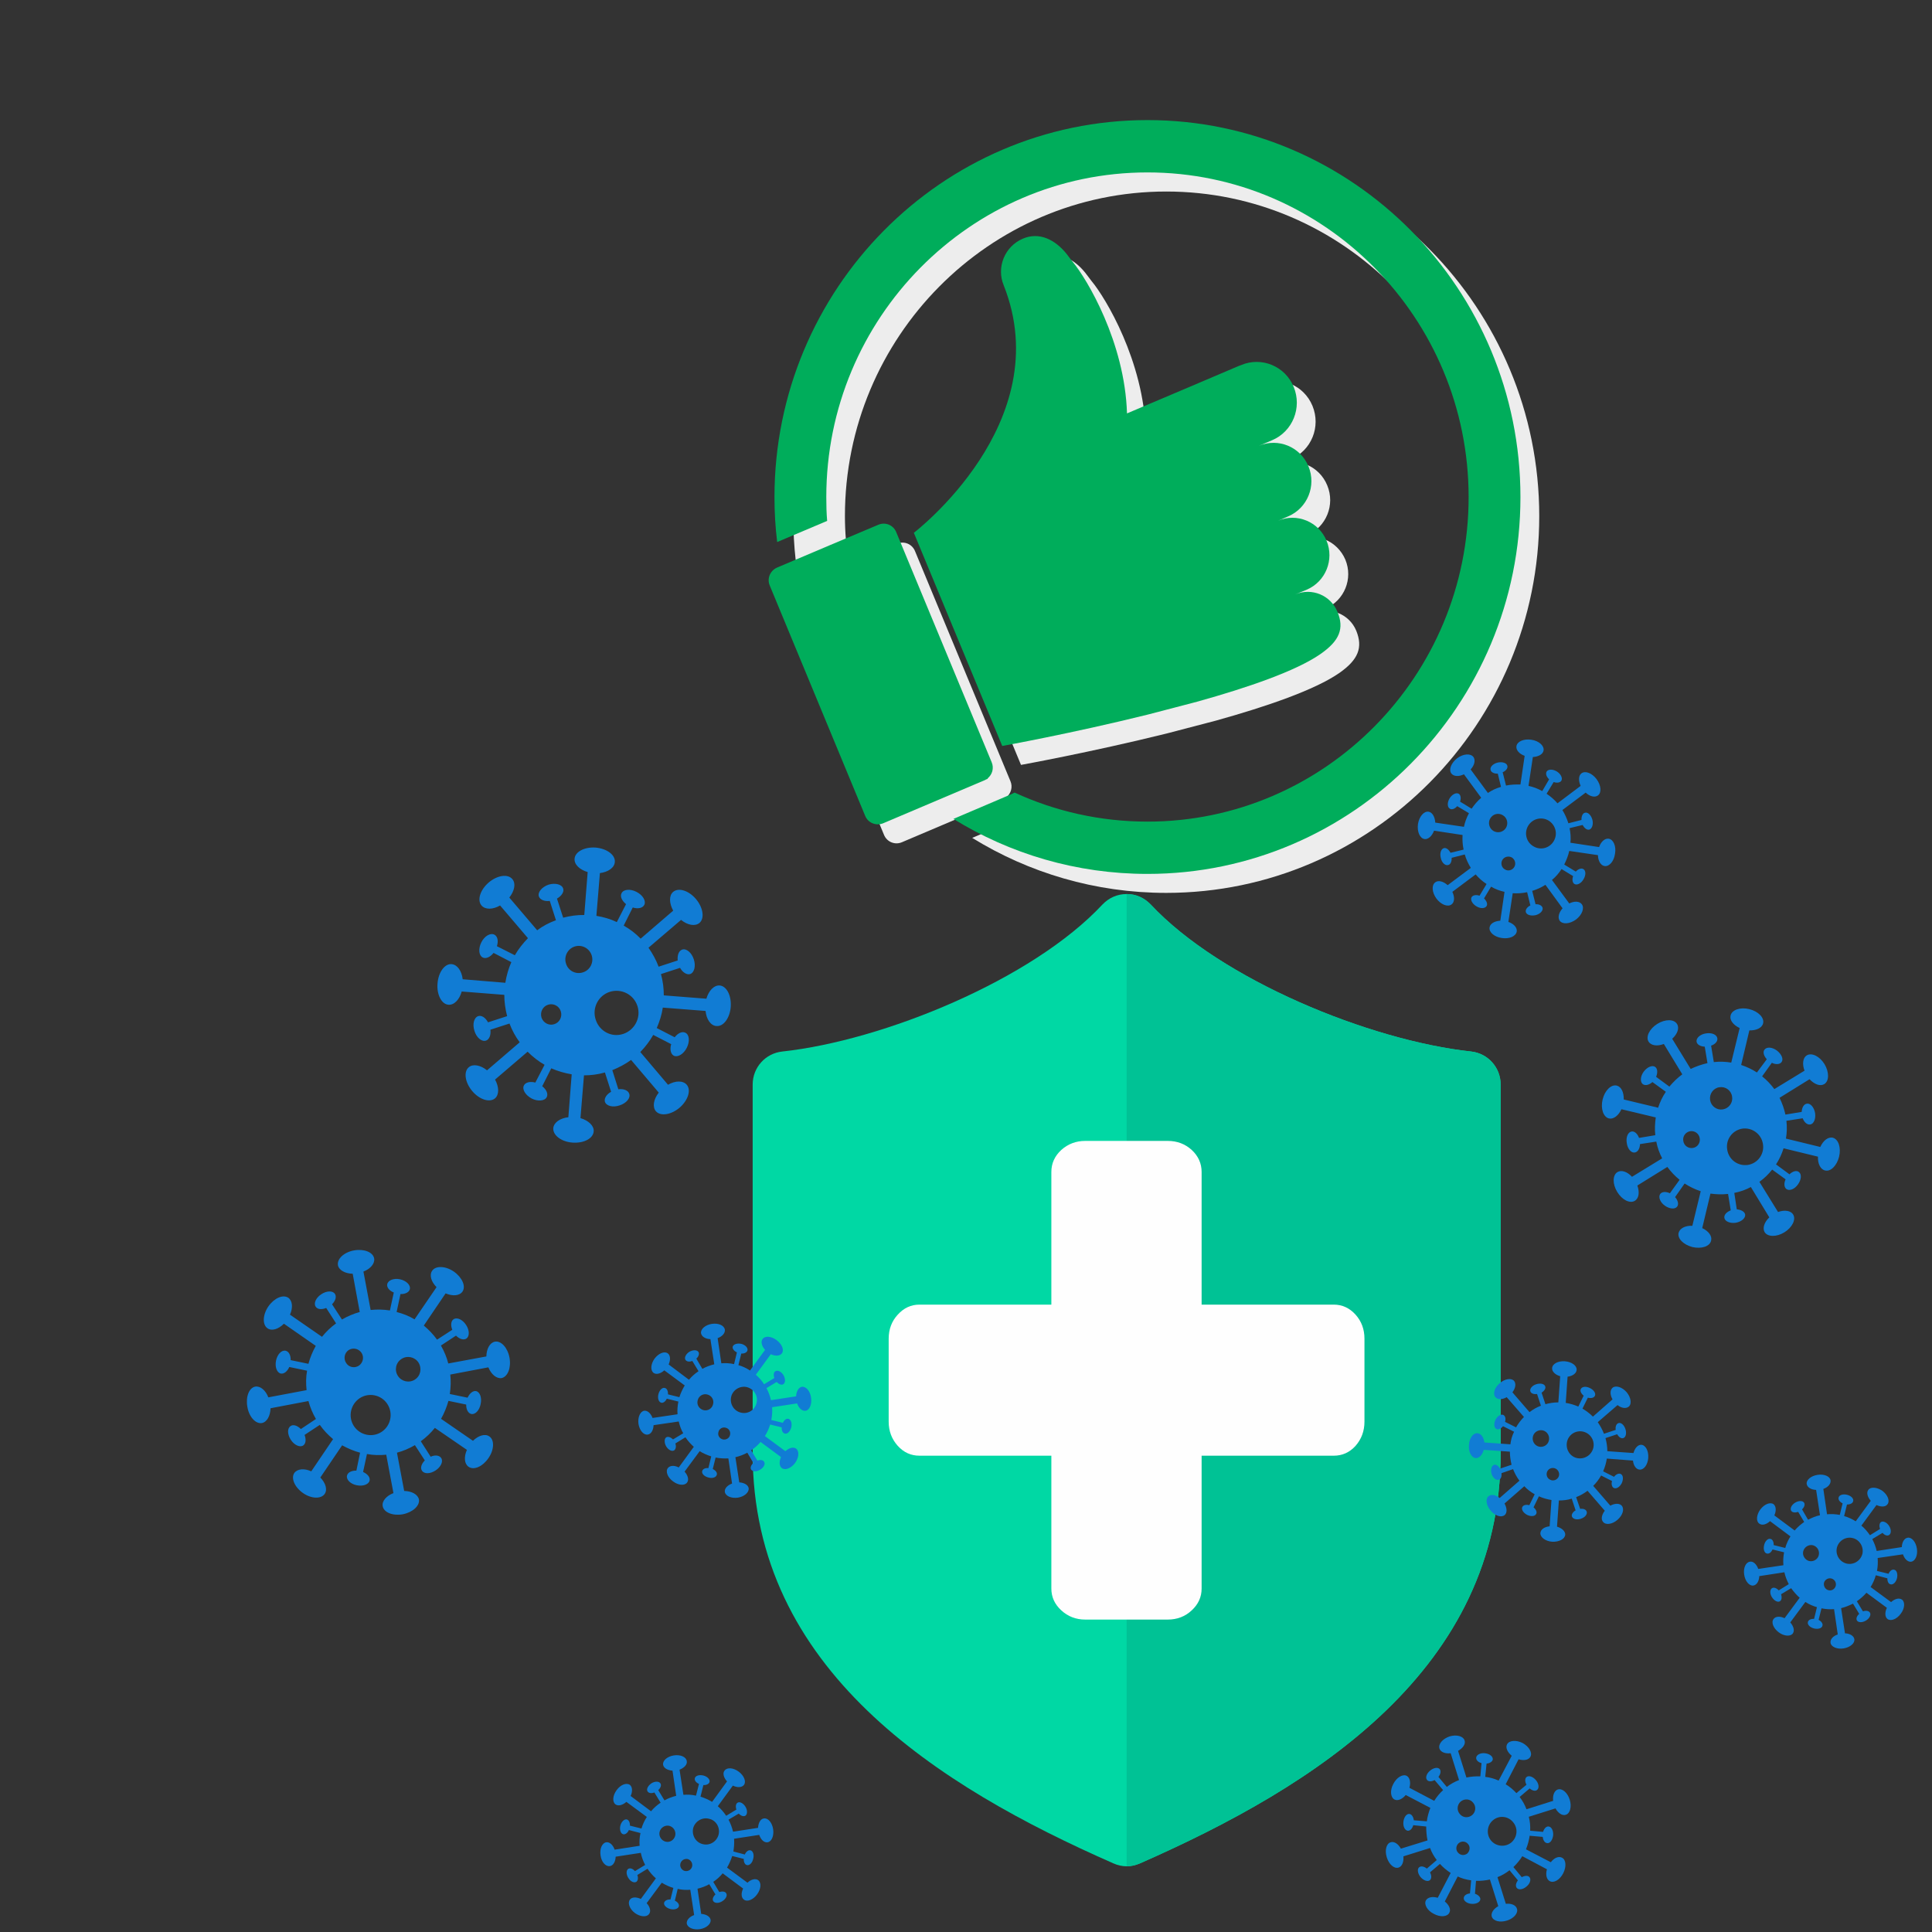 <svg xmlns="http://www.w3.org/2000/svg" xmlns:xlink="http://www.w3.org/1999/xlink" width="60" zoomAndPan="magnify" viewBox="0 0 45 45" height="60" preserveAspectRatio="xMidYMid meet" version="1.0"><rect x="0" y="0" width="45" height="45" fill="#333333" stroke="none"/><defs><clipPath id="31044dd4dd"><path d="M 5.703 29 L 12 29 L 12 36 L 5.703 36 Z M 5.703 29 " clip-rule="nonzero"/></clipPath><clipPath id="c617920f7d"><path d="M 32 40 L 37 40 L 37 44.949 L 32 44.949 Z M 32 40 " clip-rule="nonzero"/></clipPath><clipPath id="52e43d21fc"><path d="M 40 34 L 44.703 34 L 44.703 39 L 40 39 Z M 40 34 " clip-rule="nonzero"/></clipPath><clipPath id="6721e4078f"><path d="M 33 17.199 L 38 17.199 L 38 22 L 33 22 Z M 33 17.199 " clip-rule="nonzero"/></clipPath><clipPath id="db32c59f28"><path d="M 13 40 L 19 40 L 19 44.949 L 13 44.949 Z M 13 40 " clip-rule="nonzero"/></clipPath><clipPath id="e5c65431a5"><path d="M 18.465 3.223 L 35.852 3.223 L 35.852 20.797 L 18.465 20.797 Z M 18.465 3.223 " clip-rule="nonzero"/></clipPath><clipPath id="40cbfe6759"><path d="M 17.855 12 L 24 12 L 24 20 L 17.855 20 Z M 17.855 12 " clip-rule="nonzero"/></clipPath><clipPath id="b0e2105ebb"><path d="M 18 2.797 L 35.855 2.797 L 35.855 20.797 L 18 20.797 Z M 18 2.797 " clip-rule="nonzero"/></clipPath></defs><path fill="#117cd4" d="M 15.395 22.688 C 15.441 22.855 15.461 23.02 15.461 23.184 L 16.453 23.262 C 16.508 23.074 16.629 22.945 16.762 22.953 C 16.926 22.969 17.039 23.188 17.02 23.453 C 17 23.711 16.852 23.914 16.688 23.898 C 16.555 23.891 16.453 23.742 16.434 23.547 L 15.438 23.469 C 15.414 23.633 15.363 23.793 15.297 23.945 L 15.715 24.16 C 15.789 24.062 15.891 24.016 15.965 24.055 C 16.059 24.102 16.07 24.258 15.996 24.406 C 15.922 24.551 15.789 24.633 15.695 24.59 C 15.621 24.551 15.598 24.438 15.633 24.32 L 15.215 24.105 C 15.133 24.25 15.031 24.383 14.914 24.504 L 15.559 25.266 C 15.73 25.168 15.906 25.164 15.996 25.266 C 16.102 25.391 16.027 25.629 15.828 25.801 C 15.629 25.969 15.383 26.004 15.277 25.883 C 15.191 25.781 15.223 25.602 15.344 25.449 L 14.699 24.688 C 14.566 24.785 14.418 24.863 14.262 24.926 L 14.402 25.371 C 14.527 25.355 14.633 25.398 14.656 25.477 C 14.691 25.574 14.59 25.695 14.434 25.746 C 14.277 25.801 14.125 25.762 14.09 25.664 C 14.066 25.582 14.129 25.488 14.234 25.43 L 14.09 24.98 C 13.926 25.027 13.762 25.047 13.602 25.047 L 13.52 26.043 C 13.707 26.098 13.84 26.223 13.828 26.352 C 13.816 26.52 13.594 26.633 13.332 26.613 C 13.074 26.594 12.875 26.441 12.887 26.277 C 12.898 26.148 13.043 26.043 13.238 26.023 L 13.316 25.023 C 13.152 24.996 12.992 24.949 12.84 24.883 L 12.629 25.301 C 12.727 25.375 12.773 25.48 12.734 25.555 C 12.688 25.645 12.527 25.66 12.383 25.586 C 12.238 25.508 12.156 25.375 12.203 25.281 C 12.242 25.207 12.352 25.184 12.469 25.215 L 12.684 24.801 C 12.539 24.719 12.406 24.613 12.289 24.496 L 11.531 25.145 C 11.625 25.316 11.629 25.496 11.531 25.582 C 11.406 25.688 11.168 25.613 11 25.414 C 10.832 25.215 10.793 24.965 10.918 24.859 C 11.016 24.773 11.195 24.809 11.344 24.93 L 12.105 24.277 C 12.008 24.148 11.926 23.996 11.867 23.84 L 11.422 23.984 C 11.438 24.105 11.398 24.211 11.32 24.238 C 11.219 24.27 11.098 24.168 11.051 24.012 C 11 23.855 11.039 23.703 11.137 23.668 C 11.215 23.641 11.309 23.703 11.367 23.812 L 11.812 23.668 C 11.77 23.504 11.746 23.336 11.746 23.172 L 10.754 23.094 C 10.703 23.281 10.578 23.414 10.445 23.402 C 10.285 23.391 10.168 23.164 10.191 22.906 C 10.211 22.645 10.359 22.441 10.52 22.457 C 10.652 22.469 10.754 22.613 10.777 22.809 L 11.77 22.891 C 11.797 22.723 11.844 22.559 11.91 22.41 L 11.496 22.195 C 11.418 22.293 11.316 22.34 11.242 22.301 C 11.152 22.254 11.137 22.098 11.211 21.949 C 11.285 21.801 11.422 21.723 11.516 21.77 C 11.59 21.809 11.613 21.918 11.574 22.039 L 11.992 22.25 C 12.074 22.105 12.18 21.973 12.297 21.852 L 11.648 21.09 C 11.48 21.188 11.301 21.191 11.215 21.09 C 11.109 20.965 11.184 20.727 11.383 20.555 C 11.582 20.387 11.828 20.348 11.934 20.477 C 12.02 20.578 11.984 20.75 11.863 20.906 L 12.512 21.668 C 12.641 21.57 12.789 21.492 12.949 21.434 L 12.805 20.984 C 12.684 21 12.578 20.957 12.551 20.879 C 12.52 20.781 12.621 20.66 12.777 20.605 C 12.934 20.559 13.086 20.598 13.117 20.695 C 13.145 20.773 13.078 20.871 12.973 20.93 L 13.117 21.375 C 13.281 21.332 13.445 21.309 13.609 21.312 L 13.688 20.312 C 13.504 20.258 13.371 20.137 13.383 20 C 13.395 19.84 13.613 19.723 13.875 19.742 C 14.137 19.766 14.336 19.914 14.32 20.078 C 14.312 20.211 14.164 20.312 13.973 20.336 L 13.891 21.332 C 14.059 21.359 14.219 21.406 14.367 21.477 L 14.582 21.059 C 14.484 20.98 14.438 20.879 14.477 20.805 C 14.523 20.711 14.68 20.699 14.824 20.773 C 14.973 20.848 15.051 20.984 15.008 21.074 C 14.969 21.152 14.859 21.176 14.738 21.137 L 14.527 21.559 C 14.672 21.641 14.805 21.742 14.922 21.863 L 15.68 21.211 C 15.586 21.039 15.578 20.859 15.68 20.773 C 15.805 20.668 16.043 20.742 16.211 20.941 C 16.379 21.141 16.414 21.391 16.293 21.496 C 16.191 21.582 16.016 21.551 15.863 21.426 L 15.105 22.074 C 15.199 22.211 15.281 22.355 15.34 22.516 L 15.785 22.371 C 15.773 22.25 15.809 22.145 15.891 22.117 C 15.988 22.086 16.109 22.188 16.16 22.344 C 16.211 22.5 16.172 22.656 16.074 22.688 C 15.996 22.711 15.898 22.648 15.84 22.543 Z M 14.848 23.434 C 14.934 23.703 14.785 23.992 14.516 24.082 C 14.246 24.172 13.961 24.02 13.875 23.75 C 13.785 23.48 13.934 23.188 14.203 23.102 C 14.473 23.016 14.762 23.164 14.848 23.434 Z M 13.781 22.25 C 13.836 22.418 13.742 22.598 13.578 22.648 C 13.414 22.703 13.234 22.613 13.184 22.445 C 13.129 22.281 13.219 22.102 13.383 22.047 C 13.551 21.992 13.727 22.086 13.781 22.25 Z M 13.062 23.555 C 13.102 23.68 13.035 23.816 12.91 23.855 C 12.789 23.895 12.656 23.828 12.613 23.703 C 12.574 23.574 12.641 23.441 12.766 23.402 C 12.891 23.363 13.023 23.43 13.062 23.555 Z M 13.062 23.555 " fill-opacity="1" fill-rule="evenodd"/><path fill="#00d8a4" d="M 25.934 43.402 C 21.844 41.605 17.531 38.887 17.531 33.848 L 17.531 25.262 C 17.531 24.863 17.828 24.535 18.219 24.492 C 20.57 24.238 24.047 22.82 25.68 21.066 C 25.832 20.91 26.023 20.824 26.242 20.824 C 26.461 20.824 26.648 20.91 26.801 21.066 C 28.438 22.82 31.91 24.238 34.266 24.492 C 34.656 24.535 34.953 24.863 34.953 25.262 L 34.953 33.848 C 34.953 38.887 30.637 41.605 26.551 43.402 C 26.344 43.492 26.137 43.492 25.934 43.402 Z M 25.934 43.402 " fill-opacity="1" fill-rule="evenodd"/><path fill="#00c295" d="M 34.953 33.848 L 34.953 25.262 C 34.953 24.863 34.656 24.535 34.266 24.492 C 31.91 24.238 28.438 22.82 26.801 21.066 C 26.648 20.91 26.461 20.824 26.242 20.824 L 26.242 43.469 C 26.344 43.469 26.445 43.445 26.551 43.402 C 30.637 41.605 34.953 38.887 34.953 33.848 Z M 34.953 33.848 " fill-opacity="1" fill-rule="evenodd"/><path fill="#fefefe" d="M 25.277 26.574 L 27.199 26.574 C 27.418 26.574 27.605 26.645 27.758 26.785 C 27.91 26.926 27.988 27.098 27.988 27.297 L 27.988 37 C 27.988 37.199 27.91 37.367 27.758 37.508 C 27.605 37.652 27.418 37.723 27.199 37.723 L 25.277 37.723 C 25.062 37.723 24.875 37.652 24.719 37.508 C 24.566 37.367 24.488 37.199 24.488 37 L 24.488 27.297 C 24.488 27.098 24.566 26.926 24.719 26.785 C 24.875 26.645 25.062 26.574 25.277 26.574 Z M 25.277 26.574 " fill-opacity="1" fill-rule="evenodd"/><path fill="#fefefe" d="M 31.781 31.18 L 31.781 33.113 C 31.781 33.332 31.711 33.52 31.574 33.676 C 31.434 33.832 31.262 33.906 31.066 33.906 L 21.418 33.906 C 21.219 33.906 21.051 33.832 20.91 33.676 C 20.77 33.52 20.699 33.332 20.699 33.113 L 20.699 31.18 C 20.699 30.961 20.77 30.773 20.91 30.621 C 21.051 30.465 21.219 30.387 21.418 30.387 L 31.066 30.387 C 31.262 30.387 31.434 30.465 31.574 30.621 C 31.711 30.773 31.781 30.961 31.781 31.18 Z M 31.781 31.18 " fill-opacity="1" fill-rule="evenodd"/><path fill="#117cd4" d="M 36.859 32.809 C 36.949 32.863 37.027 32.922 37.102 32.996 L 37.559 32.594 C 37.5 32.492 37.496 32.379 37.559 32.324 C 37.633 32.262 37.781 32.305 37.887 32.426 C 37.988 32.547 38.012 32.699 37.938 32.762 C 37.875 32.816 37.766 32.801 37.676 32.727 L 37.215 33.125 C 37.273 33.211 37.324 33.301 37.359 33.395 L 37.633 33.305 C 37.621 33.227 37.648 33.164 37.695 33.148 C 37.754 33.125 37.828 33.188 37.859 33.285 C 37.891 33.379 37.871 33.477 37.809 33.496 C 37.762 33.512 37.703 33.473 37.668 33.406 L 37.395 33.496 C 37.422 33.598 37.438 33.699 37.438 33.801 L 38.047 33.844 C 38.078 33.727 38.152 33.648 38.23 33.652 C 38.332 33.66 38.402 33.797 38.391 33.957 C 38.379 34.117 38.289 34.238 38.191 34.23 C 38.109 34.227 38.047 34.137 38.035 34.02 L 37.426 33.973 C 37.41 34.074 37.383 34.172 37.34 34.27 L 37.594 34.398 C 37.641 34.336 37.707 34.309 37.75 34.332 C 37.809 34.359 37.816 34.453 37.773 34.547 C 37.727 34.637 37.645 34.688 37.586 34.656 C 37.543 34.633 37.527 34.566 37.547 34.496 L 37.293 34.367 C 37.242 34.457 37.18 34.539 37.109 34.609 L 37.508 35.07 C 37.613 35.012 37.723 35.012 37.773 35.07 C 37.84 35.148 37.797 35.293 37.676 35.398 C 37.555 35.504 37.402 35.527 37.34 35.449 C 37.285 35.391 37.305 35.281 37.379 35.188 L 36.977 34.723 C 36.895 34.785 36.805 34.836 36.711 34.871 L 36.805 35.145 C 36.879 35.133 36.941 35.16 36.957 35.207 C 36.977 35.27 36.918 35.344 36.82 35.375 C 36.727 35.406 36.633 35.383 36.613 35.32 C 36.598 35.277 36.633 35.215 36.699 35.18 L 36.609 34.906 C 36.512 34.938 36.41 34.949 36.309 34.949 L 36.266 35.559 C 36.383 35.594 36.461 35.668 36.457 35.746 C 36.449 35.848 36.312 35.918 36.152 35.91 C 35.996 35.898 35.871 35.805 35.879 35.707 C 35.883 35.625 35.973 35.562 36.094 35.551 L 36.137 34.938 C 36.039 34.922 35.938 34.895 35.844 34.852 L 35.719 35.109 C 35.777 35.156 35.805 35.219 35.781 35.262 C 35.754 35.32 35.66 35.328 35.57 35.285 C 35.48 35.238 35.43 35.156 35.457 35.102 C 35.48 35.055 35.547 35.039 35.621 35.059 L 35.746 34.805 C 35.656 34.754 35.574 34.691 35.504 34.617 L 35.043 35.02 C 35.102 35.125 35.109 35.234 35.047 35.289 C 34.969 35.352 34.824 35.309 34.723 35.188 C 34.617 35.066 34.594 34.914 34.668 34.852 C 34.73 34.797 34.836 34.816 34.93 34.891 L 35.391 34.488 C 35.328 34.406 35.281 34.316 35.242 34.219 L 34.973 34.312 C 34.98 34.387 34.961 34.453 34.91 34.465 C 34.848 34.488 34.777 34.426 34.742 34.332 C 34.715 34.234 34.738 34.141 34.797 34.121 C 34.844 34.102 34.898 34.141 34.938 34.207 L 35.207 34.117 C 35.184 34.02 35.168 33.914 35.168 33.812 L 34.559 33.77 C 34.527 33.887 34.453 33.969 34.371 33.961 C 34.273 33.953 34.199 33.816 34.215 33.656 C 34.223 33.496 34.312 33.375 34.414 33.383 C 34.492 33.387 34.559 33.477 34.574 33.598 L 35.18 33.641 C 35.191 33.543 35.219 33.441 35.266 33.348 L 35.008 33.219 C 34.961 33.277 34.898 33.309 34.855 33.285 C 34.797 33.254 34.789 33.16 34.832 33.07 C 34.879 32.98 34.961 32.93 35.016 32.957 C 35.062 32.98 35.078 33.047 35.055 33.117 L 35.312 33.246 C 35.363 33.156 35.426 33.074 35.496 33.004 L 35.094 32.543 C 34.992 32.602 34.883 32.605 34.832 32.543 C 34.766 32.469 34.809 32.32 34.93 32.219 C 35.051 32.113 35.199 32.09 35.266 32.164 C 35.316 32.227 35.301 32.332 35.227 32.43 L 35.625 32.891 C 35.707 32.828 35.797 32.777 35.891 32.742 L 35.801 32.469 C 35.727 32.48 35.66 32.457 35.645 32.406 C 35.625 32.348 35.688 32.27 35.781 32.242 C 35.875 32.211 35.973 32.23 35.992 32.293 C 36.008 32.34 35.969 32.398 35.906 32.438 L 35.996 32.707 C 36.09 32.68 36.195 32.664 36.297 32.664 L 36.34 32.055 C 36.227 32.023 36.145 31.945 36.152 31.867 C 36.156 31.766 36.293 31.695 36.449 31.707 C 36.609 31.719 36.73 31.809 36.723 31.906 C 36.719 31.988 36.629 32.051 36.512 32.066 L 36.469 32.676 C 36.566 32.691 36.664 32.719 36.762 32.762 L 36.887 32.508 C 36.828 32.461 36.797 32.398 36.82 32.352 C 36.852 32.293 36.945 32.285 37.035 32.332 C 37.125 32.375 37.176 32.457 37.148 32.512 C 37.125 32.559 37.059 32.574 36.984 32.555 Z M 36.945 33.371 C 37.102 33.449 37.164 33.641 37.086 33.793 C 37.008 33.949 36.82 34.012 36.664 33.938 C 36.508 33.859 36.449 33.668 36.523 33.512 C 36.602 33.355 36.789 33.293 36.945 33.371 Z M 35.977 33.332 C 36.07 33.379 36.109 33.496 36.062 33.594 C 36.016 33.688 35.898 33.727 35.805 33.68 C 35.711 33.633 35.672 33.516 35.719 33.418 C 35.766 33.324 35.883 33.285 35.977 33.332 Z M 36.234 34.207 C 36.305 34.242 36.336 34.332 36.301 34.402 C 36.262 34.473 36.176 34.504 36.105 34.465 C 36.031 34.43 36.004 34.344 36.039 34.27 C 36.078 34.199 36.16 34.172 36.234 34.207 Z M 36.234 34.207 " fill-opacity="1" fill-rule="evenodd"/><path fill="#117cd4" d="M 41.609 26.105 C 41.625 26.246 41.621 26.387 41.598 26.52 L 42.398 26.715 C 42.465 26.566 42.582 26.473 42.691 26.5 C 42.82 26.535 42.887 26.73 42.836 26.941 C 42.785 27.148 42.641 27.297 42.508 27.262 C 42.402 27.238 42.336 27.102 42.344 26.941 L 41.543 26.746 C 41.5 26.883 41.441 27.008 41.367 27.121 L 41.68 27.352 C 41.754 27.281 41.844 27.254 41.898 27.297 C 41.969 27.348 41.957 27.477 41.879 27.586 C 41.801 27.699 41.68 27.746 41.609 27.695 C 41.555 27.656 41.547 27.562 41.59 27.469 L 41.277 27.242 C 41.195 27.348 41.094 27.445 40.98 27.527 L 41.414 28.23 C 41.562 28.176 41.711 28.195 41.766 28.289 C 41.836 28.402 41.746 28.59 41.562 28.703 C 41.379 28.816 41.172 28.812 41.102 28.699 C 41.047 28.605 41.094 28.465 41.211 28.355 L 40.781 27.648 C 40.664 27.711 40.535 27.758 40.395 27.785 L 40.453 28.168 C 40.555 28.176 40.637 28.223 40.648 28.289 C 40.66 28.371 40.562 28.457 40.43 28.48 C 40.297 28.5 40.176 28.449 40.164 28.367 C 40.152 28.297 40.215 28.23 40.312 28.191 L 40.25 27.809 C 40.109 27.824 39.973 27.82 39.84 27.801 L 39.648 28.605 C 39.793 28.672 39.883 28.789 39.855 28.895 C 39.828 29.031 39.633 29.094 39.422 29.047 C 39.211 28.992 39.066 28.848 39.098 28.715 C 39.125 28.609 39.258 28.543 39.418 28.551 L 39.613 27.746 C 39.48 27.703 39.355 27.641 39.238 27.566 L 39.016 27.883 C 39.082 27.957 39.105 28.047 39.066 28.102 C 39.016 28.172 38.887 28.16 38.777 28.082 C 38.668 28.004 38.621 27.883 38.668 27.812 C 38.711 27.754 38.801 27.75 38.895 27.793 L 39.121 27.48 C 39.016 27.395 38.918 27.293 38.836 27.18 L 38.137 27.613 C 38.191 27.766 38.176 27.91 38.078 27.969 C 37.965 28.039 37.781 27.949 37.668 27.762 C 37.555 27.578 37.559 27.371 37.672 27.301 C 37.766 27.242 37.906 27.293 38.012 27.41 L 38.715 26.98 C 38.652 26.859 38.605 26.73 38.578 26.59 L 38.199 26.648 C 38.195 26.754 38.148 26.832 38.078 26.844 C 37.996 26.859 37.91 26.762 37.891 26.625 C 37.867 26.488 37.918 26.367 38.004 26.355 C 38.07 26.344 38.141 26.406 38.176 26.504 L 38.555 26.441 C 38.539 26.301 38.547 26.164 38.566 26.027 L 37.766 25.836 C 37.699 25.984 37.582 26.074 37.477 26.051 C 37.344 26.02 37.277 25.82 37.328 25.609 C 37.379 25.398 37.527 25.254 37.656 25.285 C 37.766 25.312 37.824 25.445 37.82 25.609 L 38.621 25.801 C 38.664 25.668 38.723 25.543 38.801 25.43 L 38.488 25.203 C 38.414 25.27 38.324 25.293 38.266 25.254 C 38.199 25.203 38.203 25.074 38.285 24.961 C 38.367 24.852 38.488 24.801 38.555 24.852 C 38.609 24.895 38.613 24.988 38.574 25.082 L 38.883 25.309 C 38.973 25.203 39.07 25.105 39.184 25.023 L 38.754 24.316 C 38.602 24.375 38.457 24.355 38.398 24.262 C 38.328 24.145 38.422 23.961 38.602 23.848 C 38.785 23.734 38.992 23.734 39.062 23.852 C 39.121 23.945 39.07 24.086 38.949 24.195 L 39.379 24.898 C 39.5 24.84 39.633 24.793 39.77 24.762 L 39.707 24.379 C 39.609 24.375 39.527 24.332 39.516 24.262 C 39.504 24.176 39.602 24.09 39.734 24.07 C 39.871 24.047 39.988 24.098 40 24.184 C 40.012 24.254 39.949 24.324 39.855 24.355 L 39.918 24.738 C 40.055 24.723 40.191 24.727 40.324 24.75 L 40.52 23.945 C 40.371 23.875 40.281 23.758 40.309 23.652 C 40.34 23.52 40.535 23.453 40.742 23.504 C 40.953 23.555 41.098 23.703 41.066 23.836 C 41.039 23.945 40.906 24.004 40.746 24 L 40.555 24.805 C 40.684 24.848 40.809 24.906 40.922 24.98 L 41.152 24.672 C 41.082 24.594 41.055 24.504 41.098 24.449 C 41.148 24.379 41.277 24.387 41.387 24.469 C 41.496 24.551 41.547 24.672 41.496 24.738 C 41.457 24.793 41.359 24.801 41.27 24.754 L 41.043 25.07 C 41.152 25.156 41.246 25.258 41.328 25.367 L 42.031 24.938 C 41.973 24.785 41.992 24.637 42.082 24.582 C 42.199 24.512 42.383 24.602 42.496 24.785 C 42.609 24.973 42.605 25.18 42.492 25.25 C 42.398 25.309 42.262 25.258 42.148 25.137 L 41.449 25.57 C 41.508 25.691 41.555 25.82 41.586 25.961 L 41.965 25.898 C 41.969 25.797 42.016 25.715 42.086 25.707 C 42.168 25.691 42.254 25.793 42.277 25.926 C 42.297 26.059 42.246 26.18 42.164 26.191 C 42.094 26.203 42.023 26.141 41.988 26.047 Z M 41.062 26.645 C 41.102 26.875 40.945 27.094 40.715 27.133 C 40.48 27.168 40.266 27.012 40.23 26.777 C 40.191 26.543 40.348 26.328 40.578 26.289 C 40.809 26.254 41.027 26.414 41.062 26.645 Z M 40.344 25.543 C 40.367 25.684 40.27 25.816 40.129 25.84 C 39.988 25.863 39.855 25.766 39.832 25.625 C 39.809 25.48 39.906 25.344 40.047 25.324 C 40.191 25.301 40.324 25.398 40.344 25.543 Z M 39.59 26.512 C 39.609 26.621 39.535 26.723 39.43 26.738 C 39.32 26.754 39.223 26.684 39.207 26.574 C 39.188 26.465 39.262 26.367 39.367 26.348 C 39.477 26.332 39.574 26.406 39.59 26.512 Z M 39.59 26.512 " fill-opacity="1" fill-rule="evenodd"/><path fill="#117cd4" d="M 17.199 31.797 C 17.297 31.824 17.387 31.867 17.469 31.922 L 17.82 31.441 C 17.742 31.355 17.715 31.25 17.762 31.188 C 17.82 31.109 17.965 31.121 18.09 31.215 C 18.215 31.309 18.27 31.445 18.211 31.523 C 18.164 31.586 18.059 31.59 17.953 31.543 L 17.605 32.02 C 17.68 32.086 17.746 32.16 17.797 32.242 L 18.035 32.098 C 18.012 32.027 18.02 31.961 18.062 31.938 C 18.117 31.906 18.199 31.949 18.25 32.031 C 18.297 32.117 18.297 32.211 18.242 32.242 C 18.203 32.266 18.141 32.242 18.09 32.188 L 17.852 32.332 C 17.902 32.422 17.934 32.512 17.957 32.613 L 18.543 32.523 C 18.547 32.406 18.602 32.316 18.676 32.301 C 18.773 32.289 18.871 32.398 18.891 32.555 C 18.914 32.711 18.855 32.848 18.762 32.859 C 18.684 32.871 18.605 32.801 18.566 32.688 L 17.984 32.777 C 17.992 32.875 17.984 32.977 17.965 33.074 L 18.234 33.141 C 18.266 33.074 18.316 33.035 18.363 33.047 C 18.422 33.062 18.453 33.148 18.43 33.246 C 18.406 33.34 18.34 33.406 18.281 33.391 C 18.23 33.379 18.203 33.316 18.207 33.246 L 17.938 33.18 C 17.91 33.277 17.867 33.367 17.816 33.449 L 18.293 33.801 C 18.379 33.723 18.48 33.695 18.543 33.742 C 18.621 33.801 18.609 33.949 18.52 34.074 C 18.426 34.199 18.289 34.254 18.211 34.195 C 18.148 34.148 18.145 34.043 18.191 33.938 L 17.715 33.586 C 17.652 33.66 17.578 33.727 17.496 33.781 L 17.641 34.02 C 17.707 33.996 17.773 34.004 17.797 34.047 C 17.832 34.098 17.789 34.184 17.707 34.23 C 17.621 34.285 17.531 34.281 17.496 34.23 C 17.469 34.188 17.492 34.125 17.547 34.074 L 17.406 33.836 C 17.32 33.883 17.227 33.918 17.129 33.941 L 17.219 34.527 C 17.332 34.535 17.426 34.586 17.438 34.664 C 17.449 34.762 17.336 34.859 17.188 34.883 C 17.031 34.906 16.898 34.844 16.883 34.75 C 16.871 34.672 16.941 34.594 17.051 34.555 L 16.965 33.969 C 16.867 33.973 16.77 33.969 16.668 33.949 L 16.602 34.215 C 16.668 34.25 16.711 34.301 16.695 34.352 C 16.68 34.41 16.594 34.441 16.5 34.414 C 16.406 34.391 16.34 34.324 16.355 34.266 C 16.367 34.215 16.426 34.188 16.5 34.195 L 16.566 33.922 C 16.469 33.891 16.379 33.852 16.297 33.801 L 15.945 34.277 C 16.023 34.363 16.051 34.465 16.004 34.531 C 15.945 34.609 15.801 34.598 15.676 34.504 C 15.551 34.414 15.496 34.273 15.555 34.195 C 15.602 34.133 15.707 34.125 15.809 34.18 L 16.16 33.699 C 16.086 33.633 16.02 33.559 15.965 33.477 L 15.73 33.621 C 15.754 33.688 15.742 33.754 15.703 33.781 C 15.648 33.816 15.566 33.77 15.516 33.688 C 15.469 33.605 15.469 33.508 15.52 33.477 C 15.562 33.453 15.625 33.477 15.676 33.527 L 15.914 33.383 C 15.863 33.301 15.832 33.203 15.809 33.109 L 15.223 33.195 C 15.219 33.312 15.164 33.406 15.086 33.414 C 14.992 33.43 14.895 33.316 14.871 33.164 C 14.852 33.012 14.91 32.875 15.004 32.859 C 15.082 32.848 15.16 32.922 15.199 33.027 L 15.781 32.941 C 15.773 32.844 15.781 32.742 15.801 32.645 L 15.531 32.578 C 15.5 32.645 15.445 32.684 15.402 32.672 C 15.34 32.656 15.312 32.566 15.336 32.473 C 15.359 32.379 15.426 32.312 15.484 32.328 C 15.535 32.34 15.562 32.398 15.559 32.477 L 15.824 32.543 C 15.855 32.445 15.898 32.355 15.949 32.27 L 15.473 31.918 C 15.387 31.996 15.285 32.023 15.223 31.977 C 15.145 31.918 15.156 31.77 15.246 31.645 C 15.34 31.52 15.477 31.465 15.555 31.523 C 15.617 31.57 15.621 31.676 15.574 31.781 L 16.047 32.137 C 16.113 32.059 16.188 31.992 16.27 31.938 L 16.125 31.699 C 16.055 31.727 15.992 31.715 15.965 31.672 C 15.934 31.621 15.977 31.535 16.059 31.484 C 16.145 31.438 16.234 31.438 16.27 31.492 C 16.293 31.531 16.273 31.598 16.219 31.645 L 16.359 31.883 C 16.445 31.836 16.539 31.801 16.637 31.777 L 16.547 31.191 C 16.434 31.188 16.34 31.133 16.328 31.051 C 16.316 30.957 16.43 30.859 16.578 30.836 C 16.734 30.812 16.867 30.871 16.883 30.969 C 16.895 31.047 16.824 31.129 16.715 31.168 L 16.801 31.754 C 16.898 31.746 16.996 31.75 17.098 31.773 L 17.164 31.5 C 17.098 31.469 17.055 31.414 17.066 31.367 C 17.082 31.309 17.172 31.281 17.266 31.301 C 17.359 31.324 17.426 31.395 17.41 31.453 C 17.398 31.5 17.34 31.531 17.266 31.527 Z M 17.398 32.309 C 17.562 32.352 17.664 32.516 17.621 32.68 C 17.582 32.844 17.418 32.945 17.254 32.902 C 17.09 32.863 16.992 32.695 17.031 32.531 C 17.07 32.371 17.238 32.27 17.398 32.309 Z M 16.473 32.48 C 16.574 32.504 16.637 32.605 16.609 32.707 C 16.586 32.809 16.484 32.871 16.383 32.844 C 16.285 32.816 16.223 32.719 16.25 32.617 C 16.273 32.516 16.375 32.453 16.473 32.48 Z M 16.902 33.254 C 16.977 33.27 17.023 33.348 17.004 33.422 C 16.988 33.5 16.91 33.543 16.836 33.527 C 16.758 33.508 16.711 33.43 16.734 33.355 C 16.75 33.277 16.828 33.234 16.902 33.254 Z M 16.902 33.254 " fill-opacity="1" fill-rule="evenodd"/><g clip-path="url(#31044dd4dd)"><path fill="#117cd4" d="M 9.664 33.66 C 9.531 33.738 9.391 33.797 9.246 33.836 L 9.414 34.727 C 9.59 34.73 9.734 34.809 9.758 34.926 C 9.781 35.07 9.617 35.223 9.383 35.27 C 9.152 35.312 8.941 35.23 8.914 35.082 C 8.891 34.965 9 34.84 9.164 34.777 L 8.996 33.883 C 8.844 33.898 8.695 33.895 8.547 33.867 L 8.457 34.285 C 8.562 34.332 8.625 34.41 8.609 34.484 C 8.59 34.574 8.457 34.625 8.309 34.594 C 8.164 34.566 8.062 34.465 8.082 34.371 C 8.098 34.297 8.188 34.25 8.301 34.254 L 8.387 33.836 C 8.242 33.797 8.102 33.738 7.969 33.664 L 7.461 34.414 C 7.582 34.539 7.633 34.695 7.562 34.797 C 7.477 34.918 7.25 34.91 7.059 34.777 C 6.863 34.641 6.773 34.43 6.855 34.309 C 6.926 34.211 7.086 34.195 7.25 34.27 L 7.758 33.52 C 7.645 33.426 7.539 33.316 7.449 33.188 L 7.094 33.422 C 7.133 33.527 7.125 33.625 7.062 33.668 C 6.984 33.719 6.855 33.66 6.773 33.535 C 6.691 33.406 6.688 33.266 6.77 33.215 C 6.828 33.172 6.926 33.203 7.008 33.285 L 7.359 33.051 C 7.281 32.918 7.223 32.777 7.184 32.633 L 6.301 32.801 C 6.297 32.977 6.219 33.121 6.102 33.145 C 5.957 33.172 5.801 33.004 5.762 32.77 C 5.719 32.535 5.801 32.324 5.945 32.297 C 6.062 32.277 6.188 32.383 6.25 32.547 L 7.141 32.379 C 7.125 32.227 7.125 32.074 7.152 31.926 L 6.738 31.84 C 6.695 31.941 6.613 32.008 6.539 31.992 C 6.449 31.973 6.398 31.836 6.43 31.688 C 6.461 31.543 6.559 31.441 6.652 31.461 C 6.727 31.477 6.773 31.566 6.77 31.68 L 7.184 31.766 C 7.223 31.621 7.281 31.48 7.355 31.348 L 6.613 30.832 C 6.484 30.961 6.328 31.008 6.23 30.938 C 6.109 30.855 6.117 30.625 6.25 30.43 C 6.387 30.234 6.59 30.145 6.715 30.227 C 6.812 30.297 6.828 30.457 6.754 30.621 L 7.5 31.137 C 7.594 31.02 7.703 30.914 7.828 30.824 L 7.598 30.465 C 7.492 30.508 7.395 30.5 7.352 30.434 C 7.301 30.355 7.359 30.227 7.484 30.145 C 7.609 30.062 7.75 30.059 7.801 30.137 C 7.844 30.203 7.812 30.301 7.734 30.379 L 7.965 30.734 C 8.098 30.656 8.238 30.598 8.379 30.559 L 8.215 29.668 C 8.039 29.664 7.895 29.586 7.871 29.469 C 7.848 29.32 8.012 29.168 8.242 29.125 C 8.477 29.082 8.688 29.164 8.715 29.312 C 8.734 29.43 8.629 29.555 8.465 29.617 L 8.633 30.512 C 8.785 30.496 8.934 30.5 9.082 30.523 L 9.172 30.105 C 9.066 30.062 9.004 29.984 9.02 29.91 C 9.039 29.82 9.172 29.766 9.316 29.797 C 9.461 29.828 9.566 29.93 9.547 30.023 C 9.531 30.098 9.441 30.145 9.328 30.141 L 9.238 30.559 C 9.387 30.598 9.527 30.652 9.656 30.73 L 10.168 29.98 C 10.043 29.855 9.996 29.699 10.066 29.598 C 10.148 29.477 10.375 29.484 10.57 29.617 C 10.766 29.754 10.855 29.961 10.773 30.082 C 10.703 30.184 10.543 30.195 10.379 30.125 L 9.871 30.875 C 9.984 30.969 10.09 31.078 10.18 31.203 L 10.535 30.973 C 10.492 30.867 10.504 30.766 10.566 30.727 C 10.645 30.676 10.773 30.734 10.855 30.859 C 10.938 30.984 10.941 31.129 10.859 31.18 C 10.797 31.219 10.699 31.188 10.621 31.109 L 10.27 31.34 C 10.348 31.477 10.406 31.617 10.441 31.758 L 11.328 31.594 C 11.332 31.414 11.41 31.273 11.527 31.25 C 11.672 31.223 11.824 31.391 11.867 31.621 C 11.91 31.855 11.828 32.066 11.684 32.098 C 11.566 32.117 11.441 32.012 11.375 31.848 L 10.488 32.016 C 10.504 32.164 10.5 32.316 10.477 32.469 L 10.891 32.555 C 10.938 32.453 11.016 32.387 11.09 32.402 C 11.18 32.422 11.227 32.559 11.195 32.703 C 11.168 32.848 11.07 32.953 10.977 32.934 C 10.902 32.918 10.855 32.824 10.859 32.715 L 10.445 32.629 C 10.406 32.77 10.348 32.914 10.273 33.047 L 11.016 33.559 C 11.145 33.434 11.301 33.387 11.398 33.457 C 11.52 33.539 11.512 33.77 11.375 33.965 C 11.242 34.16 11.035 34.25 10.914 34.164 C 10.816 34.098 10.801 33.938 10.875 33.77 L 10.129 33.258 C 10.035 33.375 9.926 33.48 9.801 33.57 L 10.031 33.93 C 10.133 33.883 10.234 33.895 10.277 33.961 C 10.328 34.039 10.27 34.168 10.145 34.25 C 10.02 34.332 9.879 34.336 9.828 34.254 C 9.785 34.191 9.816 34.094 9.895 34.016 Z M 8.887 33.352 C 8.672 33.492 8.383 33.43 8.242 33.215 C 8.102 32.996 8.164 32.711 8.379 32.566 C 8.594 32.426 8.883 32.488 9.023 32.703 C 9.164 32.922 9.102 33.211 8.887 33.352 Z M 9.664 32.133 C 9.531 32.219 9.355 32.18 9.27 32.051 C 9.18 31.914 9.219 31.738 9.352 31.652 C 9.484 31.566 9.66 31.605 9.746 31.734 C 9.832 31.871 9.797 32.047 9.664 32.133 Z M 8.359 31.809 C 8.258 31.875 8.125 31.848 8.062 31.746 C 7.996 31.645 8.023 31.512 8.121 31.445 C 8.223 31.383 8.355 31.41 8.422 31.512 C 8.484 31.609 8.457 31.742 8.359 31.809 Z M 8.359 31.809 " fill-opacity="1" fill-rule="evenodd"/></g><g clip-path="url(#c617920f7d)"><path fill="#117cd4" d="M 35.395 41.855 C 35.465 41.945 35.516 42.039 35.555 42.141 L 36.176 41.945 C 36.16 41.816 36.203 41.707 36.285 41.68 C 36.391 41.648 36.512 41.758 36.562 41.918 C 36.613 42.082 36.57 42.242 36.469 42.27 C 36.391 42.297 36.293 42.234 36.23 42.121 L 35.609 42.316 C 35.637 42.422 35.645 42.531 35.641 42.641 L 35.941 42.668 C 35.965 42.59 36.016 42.535 36.07 42.543 C 36.137 42.547 36.184 42.641 36.176 42.746 C 36.164 42.855 36.105 42.938 36.039 42.93 C 35.98 42.926 35.941 42.863 35.934 42.785 L 35.629 42.758 C 35.613 42.863 35.586 42.969 35.543 43.074 L 36.121 43.375 C 36.199 43.273 36.305 43.227 36.383 43.27 C 36.477 43.316 36.488 43.48 36.41 43.633 C 36.332 43.785 36.191 43.867 36.098 43.816 C 36.02 43.777 35.996 43.66 36.031 43.539 L 35.457 43.234 C 35.402 43.324 35.332 43.41 35.25 43.488 L 35.445 43.723 C 35.52 43.684 35.59 43.68 35.625 43.723 C 35.668 43.777 35.637 43.875 35.555 43.941 C 35.473 44.012 35.371 44.027 35.328 43.973 C 35.293 43.93 35.309 43.859 35.355 43.797 L 35.16 43.562 C 35.074 43.629 34.98 43.684 34.879 43.723 L 35.074 44.344 C 35.199 44.328 35.309 44.375 35.332 44.457 C 35.367 44.559 35.262 44.684 35.098 44.734 C 34.938 44.785 34.781 44.746 34.746 44.641 C 34.723 44.559 34.785 44.461 34.898 44.398 L 34.703 43.777 C 34.598 43.801 34.488 43.812 34.379 43.809 L 34.355 44.109 C 34.43 44.133 34.484 44.188 34.48 44.238 C 34.473 44.309 34.383 44.352 34.273 44.344 C 34.168 44.336 34.086 44.273 34.094 44.207 C 34.098 44.152 34.156 44.109 34.238 44.102 L 34.266 43.797 C 34.156 43.781 34.051 43.754 33.953 43.707 L 33.652 44.289 C 33.75 44.367 33.801 44.477 33.758 44.551 C 33.711 44.648 33.547 44.66 33.398 44.578 C 33.246 44.504 33.164 44.359 33.211 44.266 C 33.254 44.188 33.367 44.168 33.488 44.203 L 33.789 43.625 C 33.699 43.566 33.613 43.496 33.539 43.414 L 33.309 43.609 C 33.344 43.684 33.348 43.754 33.305 43.793 C 33.254 43.836 33.156 43.801 33.086 43.719 C 33.02 43.637 33.004 43.535 33.055 43.492 C 33.098 43.457 33.172 43.473 33.234 43.523 L 33.465 43.324 C 33.398 43.238 33.344 43.141 33.309 43.043 L 32.688 43.238 C 32.699 43.363 32.66 43.473 32.574 43.5 C 32.473 43.531 32.352 43.426 32.301 43.262 C 32.25 43.098 32.289 42.941 32.391 42.91 C 32.473 42.883 32.57 42.949 32.629 43.059 L 33.25 42.867 C 33.227 42.758 33.219 42.648 33.219 42.543 L 32.918 42.512 C 32.895 42.59 32.848 42.645 32.789 42.641 C 32.723 42.633 32.676 42.543 32.688 42.434 C 32.699 42.328 32.758 42.246 32.824 42.25 C 32.879 42.254 32.922 42.316 32.93 42.398 L 33.234 42.422 C 33.246 42.316 33.277 42.211 33.316 42.109 L 32.742 41.809 C 32.664 41.906 32.555 41.953 32.48 41.914 C 32.387 41.863 32.371 41.703 32.453 41.551 C 32.531 41.398 32.672 41.316 32.766 41.363 C 32.84 41.406 32.863 41.52 32.828 41.641 L 33.406 41.945 C 33.461 41.855 33.531 41.77 33.613 41.695 L 33.414 41.461 C 33.344 41.5 33.27 41.5 33.238 41.457 C 33.195 41.406 33.227 41.309 33.309 41.242 C 33.391 41.172 33.492 41.156 33.535 41.207 C 33.566 41.25 33.555 41.324 33.504 41.387 L 33.699 41.621 C 33.789 41.551 33.883 41.5 33.984 41.461 L 33.789 40.836 C 33.66 40.852 33.555 40.809 33.527 40.727 C 33.496 40.621 33.602 40.5 33.762 40.445 C 33.926 40.395 34.082 40.438 34.113 40.539 C 34.141 40.621 34.074 40.719 33.961 40.781 L 34.156 41.402 C 34.266 41.379 34.371 41.371 34.48 41.375 L 34.508 41.066 C 34.43 41.047 34.379 40.996 34.383 40.941 C 34.387 40.875 34.48 40.824 34.586 40.836 C 34.691 40.848 34.773 40.906 34.77 40.977 C 34.766 41.027 34.703 41.07 34.625 41.078 L 34.594 41.387 C 34.703 41.398 34.809 41.43 34.906 41.473 L 35.211 40.895 C 35.109 40.812 35.062 40.703 35.102 40.629 C 35.152 40.535 35.316 40.523 35.465 40.598 C 35.613 40.68 35.695 40.82 35.648 40.914 C 35.609 40.992 35.496 41.016 35.371 40.977 L 35.07 41.559 C 35.16 41.613 35.246 41.684 35.32 41.766 L 35.555 41.57 C 35.516 41.5 35.516 41.426 35.555 41.391 C 35.605 41.348 35.703 41.379 35.773 41.461 C 35.844 41.543 35.855 41.645 35.805 41.688 C 35.766 41.727 35.691 41.711 35.629 41.656 Z M 35.242 42.441 C 35.363 42.582 35.344 42.793 35.203 42.914 C 35.062 43.031 34.848 43.012 34.73 42.871 C 34.613 42.73 34.633 42.516 34.773 42.398 C 34.914 42.277 35.125 42.297 35.242 42.441 Z M 34.312 41.988 C 34.387 42.074 34.375 42.203 34.289 42.277 C 34.199 42.352 34.07 42.34 34 42.25 C 33.926 42.164 33.938 42.035 34.023 41.961 C 34.113 41.887 34.242 41.898 34.312 41.988 Z M 34.195 42.953 C 34.25 43.016 34.238 43.113 34.176 43.172 C 34.109 43.223 34.016 43.219 33.957 43.148 C 33.902 43.086 33.91 42.988 33.977 42.93 C 34.043 42.875 34.141 42.883 34.195 42.953 Z M 34.195 42.953 " fill-opacity="1" fill-rule="evenodd"/></g><g clip-path="url(#52e43d21fc)"><path fill="#117cd4" d="M 42.953 35.312 C 43.051 35.34 43.141 35.383 43.223 35.434 L 43.574 34.957 C 43.496 34.867 43.469 34.766 43.516 34.703 C 43.57 34.625 43.719 34.637 43.848 34.727 C 43.969 34.82 44.023 34.957 43.965 35.035 C 43.922 35.102 43.812 35.105 43.707 35.055 L 43.355 35.535 C 43.434 35.598 43.496 35.676 43.555 35.758 L 43.789 35.613 C 43.766 35.543 43.773 35.477 43.816 35.449 C 43.867 35.422 43.953 35.461 44.004 35.547 C 44.055 35.629 44.051 35.723 44 35.754 C 43.957 35.781 43.895 35.758 43.848 35.703 L 43.609 35.848 C 43.652 35.934 43.691 36.027 43.711 36.125 L 44.297 36.035 C 44.301 35.918 44.355 35.828 44.434 35.816 C 44.527 35.801 44.625 35.914 44.648 36.07 C 44.672 36.223 44.613 36.359 44.516 36.375 C 44.438 36.387 44.359 36.312 44.324 36.203 L 43.734 36.289 C 43.742 36.391 43.738 36.488 43.719 36.59 L 43.988 36.656 C 44.016 36.59 44.07 36.547 44.121 36.562 C 44.18 36.574 44.207 36.664 44.184 36.762 C 44.16 36.855 44.094 36.918 44.035 36.902 C 43.988 36.895 43.957 36.832 43.961 36.762 L 43.691 36.691 C 43.664 36.789 43.621 36.883 43.57 36.965 L 44.047 37.316 C 44.133 37.238 44.234 37.211 44.301 37.258 C 44.375 37.312 44.367 37.465 44.273 37.586 C 44.18 37.715 44.043 37.766 43.965 37.711 C 43.902 37.664 43.898 37.555 43.949 37.449 L 43.473 37.098 C 43.406 37.176 43.332 37.238 43.25 37.297 L 43.391 37.531 C 43.461 37.508 43.527 37.516 43.555 37.562 C 43.586 37.613 43.543 37.699 43.461 37.746 C 43.379 37.797 43.281 37.797 43.25 37.742 C 43.227 37.699 43.25 37.637 43.305 37.59 L 43.16 37.352 C 43.07 37.395 42.98 37.434 42.883 37.457 L 42.973 38.043 C 43.086 38.047 43.18 38.102 43.191 38.18 C 43.207 38.273 43.094 38.371 42.938 38.395 C 42.789 38.418 42.652 38.359 42.637 38.266 C 42.625 38.184 42.695 38.105 42.805 38.07 L 42.719 37.48 C 42.621 37.488 42.52 37.48 42.426 37.461 L 42.359 37.73 C 42.422 37.762 42.461 37.816 42.449 37.863 C 42.438 37.926 42.348 37.953 42.254 37.93 C 42.156 37.906 42.094 37.84 42.109 37.781 C 42.121 37.73 42.18 37.703 42.254 37.707 L 42.32 37.434 C 42.223 37.406 42.133 37.367 42.051 37.312 L 41.699 37.789 C 41.777 37.879 41.805 37.98 41.758 38.047 C 41.703 38.121 41.555 38.113 41.43 38.02 C 41.305 37.926 41.25 37.789 41.309 37.711 C 41.355 37.645 41.461 37.641 41.566 37.691 L 41.918 37.215 C 41.84 37.148 41.777 37.07 41.719 36.992 L 41.484 37.133 C 41.508 37.203 41.5 37.27 41.457 37.297 C 41.406 37.328 41.324 37.285 41.27 37.199 C 41.219 37.117 41.223 37.023 41.273 36.992 C 41.316 36.965 41.379 36.988 41.43 37.043 L 41.664 36.898 C 41.621 36.812 41.582 36.719 41.562 36.621 L 40.977 36.711 C 40.973 36.828 40.918 36.918 40.84 36.93 C 40.746 36.945 40.648 36.832 40.625 36.676 C 40.602 36.523 40.66 36.391 40.758 36.375 C 40.836 36.359 40.914 36.434 40.953 36.543 L 41.539 36.457 C 41.531 36.359 41.535 36.258 41.555 36.156 L 41.285 36.09 C 41.258 36.156 41.203 36.199 41.152 36.184 C 41.094 36.172 41.066 36.082 41.09 35.988 C 41.113 35.891 41.18 35.828 41.238 35.844 C 41.285 35.852 41.316 35.914 41.312 35.988 L 41.582 36.055 C 41.609 35.957 41.652 35.867 41.703 35.785 L 41.227 35.43 C 41.141 35.512 41.039 35.535 40.977 35.488 C 40.898 35.434 40.91 35.285 41 35.16 C 41.094 35.035 41.23 34.98 41.309 35.035 C 41.371 35.086 41.375 35.191 41.328 35.297 L 41.801 35.648 C 41.867 35.57 41.941 35.508 42.023 35.449 L 41.883 35.215 C 41.812 35.238 41.746 35.23 41.719 35.188 C 41.688 35.133 41.73 35.051 41.812 35 C 41.895 34.949 41.992 34.949 42.023 35.004 C 42.047 35.047 42.023 35.109 41.973 35.156 L 42.113 35.398 C 42.203 35.352 42.293 35.312 42.391 35.293 L 42.301 34.703 C 42.188 34.699 42.094 34.645 42.082 34.566 C 42.066 34.473 42.18 34.375 42.336 34.352 C 42.488 34.328 42.625 34.387 42.637 34.48 C 42.648 34.562 42.578 34.641 42.469 34.68 L 42.555 35.27 C 42.652 35.262 42.754 35.266 42.852 35.285 L 42.918 35.016 C 42.852 34.984 42.812 34.93 42.824 34.883 C 42.836 34.82 42.926 34.793 43.02 34.816 C 43.117 34.84 43.18 34.906 43.164 34.965 C 43.152 35.016 43.094 35.043 43.02 35.043 Z M 43.152 35.824 C 43.316 35.863 43.414 36.031 43.379 36.191 C 43.336 36.359 43.168 36.457 43.008 36.418 C 42.844 36.375 42.746 36.211 42.785 36.047 C 42.828 35.883 42.992 35.785 43.152 35.824 Z M 42.227 35.992 C 42.328 36.02 42.387 36.121 42.363 36.223 C 42.34 36.32 42.238 36.383 42.137 36.359 C 42.039 36.332 41.977 36.23 42 36.133 C 42.027 36.031 42.129 35.969 42.227 35.992 Z M 42.656 36.766 C 42.73 36.785 42.777 36.859 42.758 36.938 C 42.738 37.012 42.664 37.059 42.59 37.039 C 42.516 37.023 42.469 36.945 42.484 36.867 C 42.504 36.793 42.582 36.746 42.656 36.766 Z M 42.656 36.766 " fill-opacity="1" fill-rule="evenodd"/></g><g clip-path="url(#6721e4078f)"><path fill="#117cd4" d="M 36.023 18.488 C 36.117 18.551 36.203 18.625 36.277 18.711 L 36.816 18.305 C 36.762 18.184 36.766 18.062 36.836 18.012 C 36.926 17.945 37.082 18.008 37.188 18.148 C 37.293 18.293 37.309 18.461 37.219 18.527 C 37.148 18.582 37.027 18.551 36.934 18.461 L 36.391 18.867 C 36.449 18.961 36.496 19.066 36.531 19.176 L 36.836 19.098 C 36.832 19.012 36.863 18.941 36.918 18.93 C 36.984 18.91 37.062 18.988 37.09 19.094 C 37.117 19.203 37.082 19.305 37.016 19.324 C 36.961 19.336 36.902 19.289 36.863 19.215 L 36.559 19.289 C 36.582 19.402 36.59 19.516 36.578 19.629 L 37.246 19.73 C 37.289 19.605 37.379 19.523 37.469 19.535 C 37.578 19.551 37.648 19.707 37.617 19.883 C 37.594 20.059 37.484 20.188 37.375 20.172 C 37.285 20.16 37.223 20.055 37.219 19.918 L 36.551 19.82 C 36.527 19.93 36.484 20.035 36.434 20.137 L 36.703 20.301 C 36.762 20.238 36.832 20.215 36.879 20.242 C 36.941 20.277 36.941 20.387 36.883 20.48 C 36.828 20.578 36.73 20.625 36.672 20.59 C 36.625 20.562 36.613 20.484 36.641 20.406 L 36.371 20.242 C 36.309 20.34 36.234 20.426 36.148 20.496 L 36.551 21.043 C 36.668 20.984 36.789 20.988 36.844 21.062 C 36.91 21.152 36.848 21.312 36.707 21.418 C 36.562 21.523 36.395 21.535 36.328 21.445 C 36.277 21.371 36.309 21.254 36.395 21.156 L 35.996 20.609 C 35.898 20.672 35.793 20.719 35.688 20.75 L 35.766 21.062 C 35.844 21.055 35.914 21.09 35.93 21.145 C 35.945 21.211 35.875 21.289 35.766 21.316 C 35.656 21.34 35.555 21.309 35.539 21.242 C 35.527 21.188 35.57 21.125 35.645 21.09 L 35.57 20.781 C 35.457 20.805 35.348 20.812 35.234 20.805 L 35.133 21.473 C 35.258 21.516 35.34 21.605 35.328 21.695 C 35.309 21.809 35.156 21.875 34.98 21.848 C 34.805 21.824 34.676 21.711 34.695 21.602 C 34.707 21.512 34.812 21.453 34.945 21.445 L 35.043 20.773 C 34.938 20.75 34.828 20.711 34.73 20.652 L 34.566 20.926 C 34.625 20.984 34.656 21.055 34.625 21.105 C 34.586 21.164 34.484 21.168 34.387 21.109 C 34.289 21.051 34.242 20.953 34.277 20.895 C 34.309 20.848 34.383 20.836 34.461 20.863 L 34.625 20.59 C 34.527 20.527 34.445 20.453 34.371 20.367 L 33.828 20.773 C 33.887 20.895 33.879 21.016 33.809 21.066 C 33.719 21.133 33.562 21.07 33.457 20.93 C 33.352 20.785 33.34 20.617 33.43 20.551 C 33.5 20.496 33.617 20.527 33.719 20.617 L 34.258 20.215 C 34.199 20.117 34.148 20.012 34.117 19.902 L 33.812 19.98 C 33.816 20.066 33.785 20.137 33.73 20.148 C 33.66 20.168 33.582 20.094 33.559 19.984 C 33.531 19.875 33.562 19.773 33.633 19.754 C 33.688 19.742 33.746 19.789 33.785 19.863 L 34.09 19.789 C 34.066 19.676 34.059 19.562 34.066 19.449 L 33.402 19.348 C 33.355 19.473 33.266 19.555 33.18 19.543 C 33.07 19.527 33.004 19.371 33.027 19.195 C 33.055 19.02 33.164 18.891 33.273 18.906 C 33.359 18.918 33.422 19.023 33.43 19.16 L 34.098 19.258 C 34.121 19.148 34.16 19.043 34.215 18.941 L 33.941 18.777 C 33.887 18.84 33.816 18.867 33.77 18.836 C 33.707 18.801 33.707 18.691 33.762 18.598 C 33.82 18.504 33.914 18.453 33.977 18.488 C 34.023 18.516 34.035 18.594 34.008 18.672 L 34.277 18.836 C 34.344 18.738 34.418 18.652 34.5 18.582 L 34.098 18.035 C 33.977 18.094 33.859 18.086 33.805 18.016 C 33.738 17.926 33.801 17.77 33.941 17.66 C 34.082 17.555 34.254 17.543 34.32 17.633 C 34.371 17.707 34.344 17.824 34.254 17.922 L 34.656 18.469 C 34.75 18.406 34.852 18.359 34.961 18.328 L 34.887 18.02 C 34.801 18.023 34.73 17.988 34.719 17.934 C 34.699 17.867 34.773 17.789 34.883 17.762 C 34.988 17.738 35.094 17.77 35.109 17.836 C 35.125 17.891 35.078 17.953 35 17.988 L 35.078 18.297 C 35.188 18.273 35.301 18.27 35.414 18.273 L 35.512 17.605 C 35.391 17.562 35.309 17.473 35.32 17.383 C 35.336 17.27 35.492 17.203 35.668 17.23 C 35.84 17.254 35.969 17.367 35.953 17.477 C 35.941 17.566 35.836 17.625 35.703 17.633 L 35.602 18.305 C 35.711 18.328 35.816 18.367 35.922 18.426 L 36.082 18.152 C 36.02 18.094 35.996 18.023 36.023 17.973 C 36.059 17.914 36.164 17.91 36.262 17.969 C 36.355 18.027 36.402 18.125 36.367 18.184 C 36.34 18.23 36.262 18.242 36.188 18.215 Z M 36.07 19.113 C 36.234 19.215 36.289 19.426 36.188 19.594 C 36.09 19.758 35.879 19.812 35.715 19.711 C 35.547 19.613 35.496 19.398 35.594 19.234 C 35.695 19.066 35.906 19.016 36.07 19.113 Z M 35.004 18.988 C 35.105 19.047 35.137 19.18 35.078 19.281 C 35.016 19.383 34.887 19.414 34.785 19.355 C 34.684 19.293 34.652 19.16 34.711 19.062 C 34.773 18.957 34.902 18.926 35.004 18.988 Z M 35.215 19.973 C 35.289 20.02 35.316 20.121 35.27 20.195 C 35.223 20.273 35.125 20.297 35.051 20.25 C 34.973 20.207 34.949 20.105 34.992 20.031 C 35.039 19.953 35.137 19.93 35.215 19.973 Z M 35.215 19.973 " fill-opacity="1" fill-rule="evenodd"/></g><g clip-path="url(#db32c59f28)"><path fill="#117cd4" d="M 16.316 41.848 C 16.414 41.879 16.504 41.918 16.586 41.969 L 16.934 41.492 C 16.855 41.406 16.828 41.301 16.875 41.242 C 16.934 41.16 17.082 41.172 17.207 41.266 C 17.328 41.355 17.387 41.496 17.328 41.574 C 17.281 41.637 17.172 41.641 17.07 41.59 L 16.719 42.07 C 16.793 42.133 16.859 42.211 16.914 42.293 L 17.152 42.148 C 17.129 42.082 17.137 42.012 17.18 41.988 C 17.23 41.957 17.312 42 17.363 42.082 C 17.414 42.164 17.41 42.262 17.359 42.293 C 17.316 42.316 17.254 42.293 17.207 42.242 L 16.969 42.383 C 17.016 42.473 17.051 42.566 17.074 42.664 L 17.656 42.574 C 17.664 42.457 17.715 42.363 17.793 42.355 C 17.891 42.34 17.984 42.453 18.008 42.605 C 18.031 42.762 17.973 42.895 17.879 42.91 C 17.797 42.922 17.723 42.852 17.684 42.738 L 17.098 42.828 C 17.105 42.926 17.098 43.027 17.082 43.125 L 17.348 43.195 C 17.379 43.125 17.434 43.086 17.48 43.098 C 17.539 43.109 17.57 43.203 17.543 43.297 C 17.523 43.391 17.457 43.457 17.395 43.441 C 17.348 43.43 17.32 43.367 17.324 43.297 L 17.055 43.23 C 17.023 43.324 16.984 43.418 16.934 43.5 L 17.41 43.852 C 17.492 43.773 17.598 43.746 17.66 43.793 C 17.738 43.852 17.727 44 17.633 44.125 C 17.543 44.25 17.402 44.305 17.328 44.246 C 17.262 44.199 17.258 44.094 17.309 43.988 L 16.832 43.633 C 16.77 43.711 16.695 43.777 16.613 43.832 L 16.754 44.07 C 16.824 44.047 16.891 44.055 16.914 44.098 C 16.949 44.148 16.906 44.234 16.82 44.285 C 16.738 44.336 16.645 44.332 16.613 44.281 C 16.586 44.238 16.609 44.176 16.664 44.125 L 16.52 43.887 C 16.438 43.934 16.34 43.969 16.246 43.992 L 16.332 44.578 C 16.449 44.586 16.539 44.641 16.551 44.715 C 16.566 44.812 16.453 44.91 16.301 44.934 C 16.148 44.957 16.012 44.898 15.996 44.801 C 15.988 44.723 16.059 44.645 16.168 44.605 L 16.078 44.016 C 15.98 44.023 15.883 44.02 15.785 43.996 L 15.719 44.27 C 15.785 44.301 15.824 44.352 15.812 44.402 C 15.797 44.461 15.707 44.488 15.613 44.465 C 15.52 44.441 15.453 44.375 15.469 44.316 C 15.484 44.27 15.543 44.238 15.617 44.242 L 15.684 43.973 C 15.586 43.945 15.496 43.902 15.414 43.852 L 15.062 44.328 C 15.141 44.414 15.168 44.52 15.117 44.582 C 15.062 44.66 14.914 44.648 14.789 44.559 C 14.664 44.465 14.613 44.324 14.672 44.246 C 14.715 44.184 14.82 44.18 14.926 44.23 L 15.277 43.75 C 15.203 43.688 15.137 43.609 15.082 43.527 L 14.844 43.672 C 14.871 43.738 14.859 43.809 14.82 43.832 C 14.766 43.863 14.684 43.824 14.633 43.738 C 14.582 43.656 14.582 43.559 14.637 43.527 C 14.68 43.504 14.742 43.527 14.789 43.582 L 15.027 43.438 C 14.98 43.348 14.945 43.254 14.926 43.156 L 14.34 43.246 C 14.336 43.363 14.281 43.457 14.203 43.465 C 14.105 43.48 14.008 43.367 13.988 43.215 C 13.965 43.062 14.023 42.926 14.121 42.91 C 14.195 42.898 14.277 42.969 14.316 43.082 L 14.898 42.992 C 14.891 42.895 14.895 42.793 14.918 42.695 L 14.648 42.625 C 14.617 42.695 14.562 42.734 14.516 42.723 C 14.457 42.711 14.426 42.617 14.449 42.523 C 14.473 42.43 14.543 42.363 14.602 42.379 C 14.648 42.391 14.676 42.453 14.672 42.523 L 14.941 42.59 C 14.969 42.496 15.012 42.402 15.066 42.32 L 14.59 41.969 C 14.5 42.047 14.398 42.074 14.336 42.027 C 14.258 41.969 14.27 41.82 14.363 41.695 C 14.453 41.57 14.59 41.516 14.672 41.574 C 14.73 41.621 14.738 41.727 14.688 41.832 L 15.164 42.188 C 15.23 42.109 15.305 42.043 15.387 41.988 L 15.242 41.75 C 15.172 41.777 15.105 41.766 15.082 41.723 C 15.051 41.672 15.094 41.59 15.176 41.535 C 15.258 41.484 15.352 41.488 15.383 41.539 C 15.41 41.582 15.387 41.645 15.332 41.695 L 15.477 41.934 C 15.562 41.887 15.652 41.852 15.75 41.828 L 15.664 41.242 C 15.547 41.234 15.457 41.18 15.445 41.105 C 15.43 41.008 15.543 40.91 15.695 40.887 C 15.848 40.863 15.984 40.922 15.996 41.02 C 16.012 41.098 15.938 41.176 15.828 41.219 L 15.918 41.805 C 16.012 41.797 16.113 41.801 16.211 41.824 L 16.281 41.551 C 16.211 41.52 16.172 41.469 16.184 41.418 C 16.199 41.359 16.285 41.332 16.383 41.355 C 16.477 41.379 16.539 41.445 16.527 41.504 C 16.516 41.551 16.453 41.582 16.383 41.578 Z M 16.516 42.363 C 16.68 42.398 16.777 42.566 16.738 42.73 C 16.695 42.895 16.531 42.996 16.367 42.953 C 16.203 42.914 16.109 42.746 16.145 42.582 C 16.188 42.422 16.355 42.32 16.516 42.363 Z M 15.59 42.527 C 15.691 42.555 15.75 42.656 15.727 42.758 C 15.699 42.859 15.602 42.922 15.5 42.895 C 15.402 42.867 15.34 42.77 15.363 42.668 C 15.387 42.566 15.492 42.504 15.59 42.527 Z M 16.02 43.301 C 16.094 43.324 16.137 43.398 16.121 43.473 C 16.102 43.551 16.027 43.594 15.949 43.578 C 15.875 43.559 15.828 43.48 15.848 43.406 C 15.867 43.332 15.941 43.285 16.02 43.301 Z M 16.02 43.301 " fill-opacity="1" fill-rule="evenodd"/></g><path fill="#ededed" d="M 29.34 8.945 L 29.293 8.965 L 28.117 9.465 L 26.688 10.07 C 26.637 8.406 25.75 6.934 25.422 6.543 C 25.371 6.48 25.328 6.414 25.277 6.352 C 25.012 6.023 24.645 5.836 24.258 6 C 23.84 6.18 23.641 6.668 23.816 7.09 C 25.086 10.289 21.723 12.852 21.723 12.852 L 23.781 17.816 C 23.781 17.816 25.402 17.523 27.168 17.086 L 28.32 16.785 C 29.512 16.453 30.621 16.07 31.188 15.68 C 31.645 15.363 31.746 15.078 31.59 14.691 C 31.43 14.305 30.988 14.125 30.609 14.285 L 30.871 14.176 C 31.312 13.988 31.52 13.48 31.336 13.035 C 31.148 12.594 30.645 12.383 30.207 12.57 L 30.441 12.469 C 30.891 12.277 31.102 11.758 30.914 11.305 C 30.727 10.848 30.211 10.637 29.762 10.824 L 30.066 10.695 C 30.547 10.492 30.77 9.938 30.57 9.453 C 30.371 8.969 29.82 8.742 29.34 8.945 " fill-opacity="1" fill-rule="nonzero"/><path fill="#ededed" d="M 23.395 18.602 L 23.449 18.578 C 23.445 18.578 23.441 18.574 23.438 18.574 C 23.547 18.484 23.594 18.332 23.535 18.195 L 21.312 12.836 C 21.246 12.672 21.059 12.594 20.895 12.664 L 19.766 13.141 L 18.621 13.625 L 18.535 13.66 C 18.375 13.73 18.297 13.918 18.367 14.082 L 20.59 19.445 C 20.656 19.609 20.844 19.688 21.008 19.617 L 23.363 18.617 C 23.375 18.613 23.387 18.609 23.395 18.602 " fill-opacity="1" fill-rule="nonzero"/><g clip-path="url(#e5c65431a5)"><path fill="#ededed" d="M 27.164 3.238 C 22.371 3.238 18.477 7.18 18.477 12.02 C 18.477 12.375 18.496 12.723 18.535 13.066 L 19.703 12.574 C 19.688 12.391 19.68 12.207 19.68 12.02 C 19.68 7.852 23.039 4.461 27.164 4.461 C 31.289 4.461 34.645 7.852 34.645 12.02 C 34.645 16.188 31.289 19.578 27.164 19.578 C 26.059 19.578 25.012 19.336 24.07 18.902 C 24.012 18.934 23.926 18.969 23.836 19.008 L 22.645 19.516 C 23.961 20.328 25.508 20.797 27.164 20.797 C 31.953 20.797 35.852 16.859 35.852 12.02 C 35.852 7.18 31.953 3.238 27.164 3.238 " fill-opacity="1" fill-rule="nonzero"/></g><path fill="#00ad5b" d="M 28.906 8.504 L 28.855 8.523 L 27.68 9.023 L 26.25 9.629 C 26.199 7.965 25.312 6.492 24.988 6.102 C 24.934 6.039 24.891 5.973 24.84 5.91 C 24.574 5.582 24.207 5.395 23.824 5.559 C 23.402 5.738 23.203 6.227 23.379 6.648 C 24.648 9.848 21.285 12.41 21.285 12.41 L 23.344 17.375 C 23.344 17.375 24.969 17.082 26.73 16.645 L 27.883 16.344 C 29.074 16.012 30.184 15.629 30.75 15.238 C 31.207 14.922 31.312 14.637 31.152 14.25 C 30.992 13.863 30.555 13.684 30.172 13.844 L 30.438 13.734 C 30.875 13.547 31.082 13.039 30.898 12.594 C 30.715 12.152 30.207 11.941 29.77 12.129 L 30.004 12.027 C 30.453 11.836 30.664 11.316 30.477 10.863 C 30.289 10.406 29.773 10.195 29.324 10.383 L 29.629 10.254 C 30.109 10.051 30.332 9.496 30.133 9.012 C 29.934 8.527 29.383 8.301 28.906 8.504 " fill-opacity="1" fill-rule="nonzero"/><g clip-path="url(#40cbfe6759)"><path fill="#00ad5b" d="M 22.957 18.16 L 23.012 18.137 C 23.008 18.137 23.004 18.133 23 18.133 C 23.113 18.043 23.156 17.891 23.098 17.754 L 20.875 12.395 C 20.809 12.23 20.621 12.152 20.457 12.223 L 19.328 12.699 L 18.184 13.184 L 18.102 13.219 C 17.938 13.289 17.859 13.477 17.93 13.641 L 20.152 19.004 C 20.219 19.168 20.406 19.242 20.57 19.176 L 22.926 18.176 C 22.938 18.172 22.949 18.168 22.957 18.16 " fill-opacity="1" fill-rule="nonzero"/></g><g clip-path="url(#b0e2105ebb)"><path fill="#00ad5b" d="M 26.727 2.797 C 21.934 2.797 18.039 6.738 18.039 11.578 C 18.039 11.934 18.059 12.281 18.102 12.625 L 19.266 12.133 C 19.25 11.949 19.246 11.766 19.246 11.578 C 19.246 7.41 22.602 4.016 26.727 4.016 C 30.852 4.016 34.207 7.41 34.207 11.578 C 34.207 15.746 30.852 19.137 26.727 19.137 C 25.625 19.137 24.574 18.895 23.633 18.461 C 23.574 18.492 23.492 18.527 23.398 18.566 L 22.207 19.074 C 23.523 19.887 25.07 20.355 26.727 20.355 C 31.516 20.355 35.414 16.418 35.414 11.578 C 35.414 6.738 31.516 2.797 26.727 2.797 " fill-opacity="1" fill-rule="nonzero"/></g></svg>